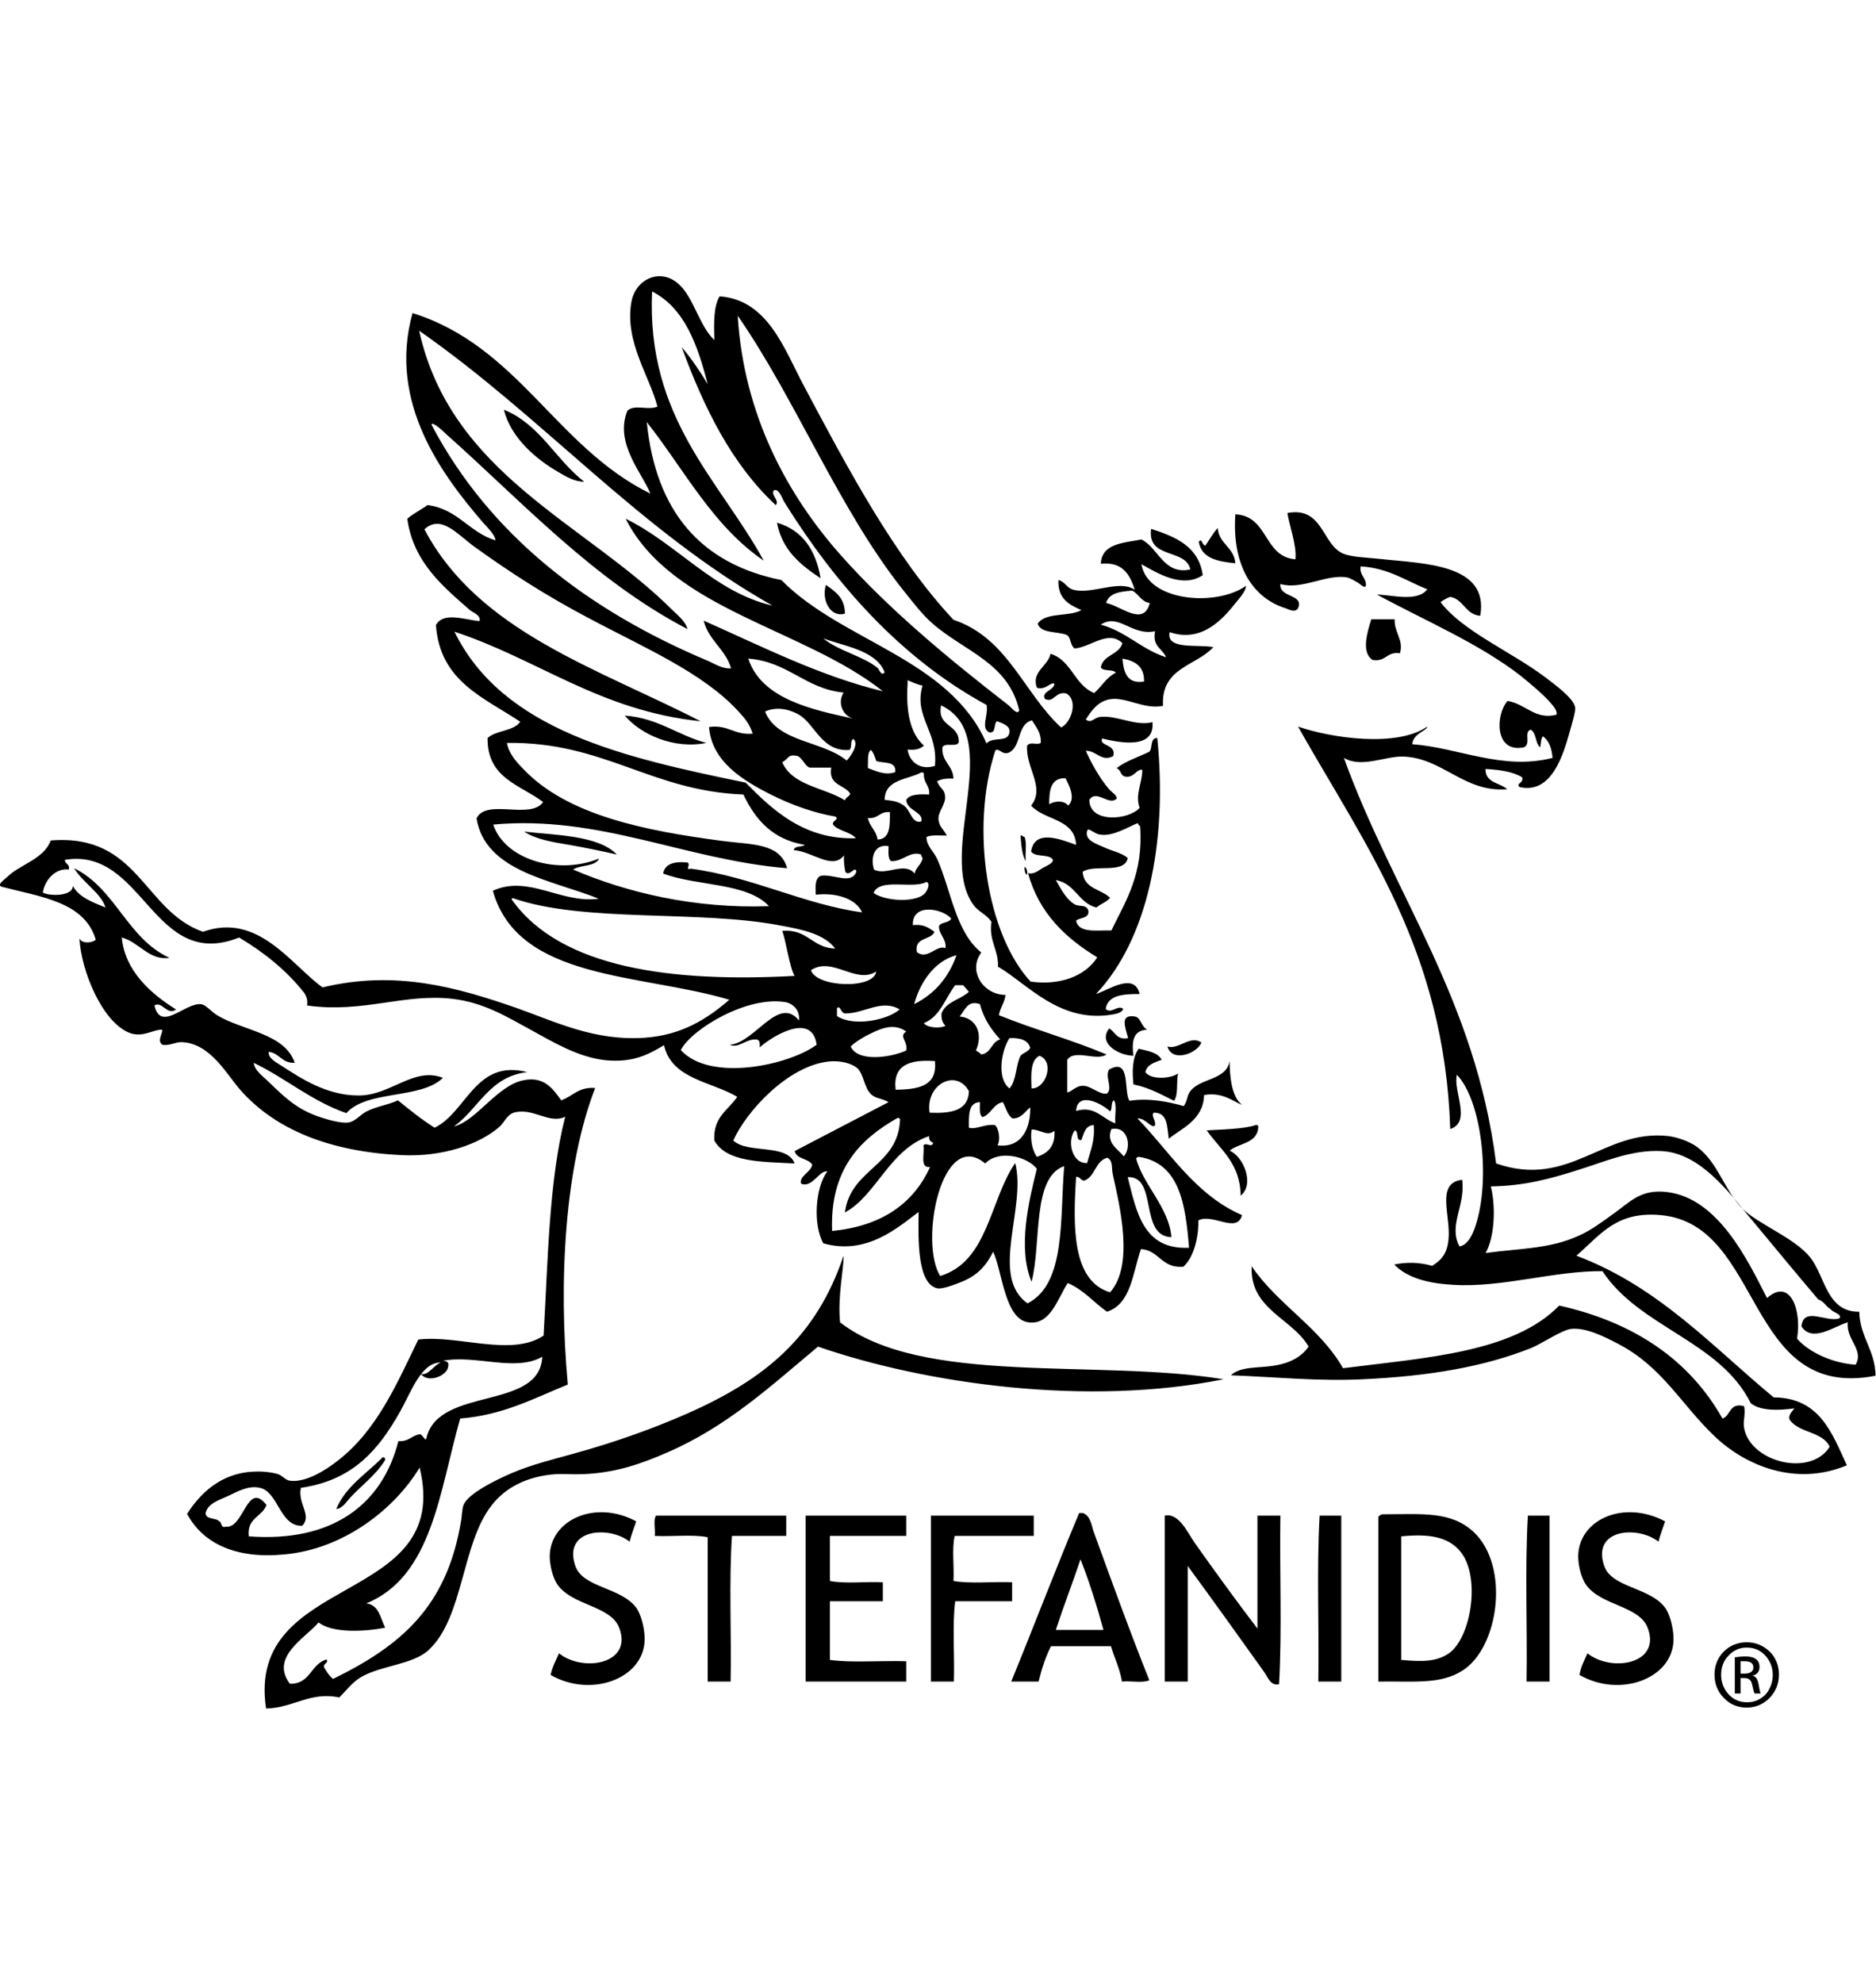 <?xml version="1.0" encoding="utf-8"?>
<!-- Generator: Adobe Illustrator 16.0.0, SVG Export Plug-In . SVG Version: 6.00 Build 0)  -->
<!DOCTYPE svg PUBLIC "-//W3C//DTD SVG 1.1//EN" "http://www.w3.org/Graphics/SVG/1.1/DTD/svg11.dtd">
<svg version="1.1" id="Layer_1" xmlns="http://www.w3.org/2000/svg" xmlns:xlink="http://www.w3.org/1999/xlink" x="0px" y="0px"
	 width="595.279px" height="629px" viewBox="0 106.445 595.279 629" enable-background="new 0 106.445 595.279 629"
	 xml:space="preserve">
<path d="M159.88,236.425c11.479,4.62,16.38,15.82,25.479,22.82c-2.659,0.14-5.739-1.54-8.26-3.08
	C170.1,252.105,162.12,245.385,159.88,236.425 M260.4,289.905c-1.54-8.96-5.739-15.26-13.859-17.64
	C248.22,281.085,254.1,285.705,260.4,289.905z M382.48,279.545c-1.12-0.14-0.979-2.52-2.1-1.26c0.84,5.32,6.02,6.3,11.62,6.86
	c-0.42-5.18-5.181-6.02-5.601-11.2C384.86,275.625,383.74,277.725,382.48,279.545z M268.1,301.105c0-5.04-3.08-7-6.02-9.1
	C260.54,296.905,263.62,302.505,268.1,301.105z M435.12,302.925c-1.12,3.64-3.36,10.5,0.42,12.88c4.34,0.7,4.479-2.8,8.68-2.1
	c1.26-4.34-1.82-6.44-1.68-10.78C440.02,302.925,437.64,302.925,435.12,302.925z M224.14,342.125c-9.1-2.38-15.12-7.84-25.899-8.68
	C203.281,339.465,213.92,344.225,224.14,342.125z M180.6,374.465c5.601,0.98,10.92,2.1,15.12,3.08c-5.74-6.16-20.02-6.16-29.4-7.28
	C169.82,372.645,175.281,373.625,180.6,374.465z M325.5,379.645c-0.28-2.52,0.42-6.02-0.42-7.7c-0.561,0-0.561-0.56-1.261-0.42
	C324.1,374.465,324.24,377.685,325.5,379.645z M325.92,383.985c0.14-1.26-0.141-2.24-0.84-2.52
	C325.08,382.725,325.22,383.565,325.92,383.985z M360.08,428.925c-4.62-0.701-3.221,2.939-2.101,6.859
	c-3.64,0.701-4.06-1.959-6.02-3.08c-3.641,4.621,2.8,8.541,7.7,8.68c-0.561-4.199-0.28-8.119,4.34-8.26
	C362.04,432.005,362.04,429.205,360.08,428.925z M370.44,438.445c1.54,5.18,9.38,2.24,10.78-1.26
	C377.72,434.666,373.94,439.566,370.44,438.445z M359.659,450.486c5.04,0.979,8.82,3.219,12.881,5.18
	c1.399-1.82,0.699-5.881,1.26-8.68c-2.24,1.68-8.681,2.1-10.36-0.42c0.561-2.521,3.08-3.08,5.181-3.92
	c-1.261-2.381-4.48-2.801-7.28-3.5C359.24,441.804,359.24,446.566,359.659,450.486z M399.28,463.785c0-0.279-0.42-0.559-0.84-0.42
	c-3.64,1.26-10.779,1.4-15.54,1.68c4.34,6.16,10.641,10.361,10.78,20.721c4.62-3.779,0.7-12.6-3.5-14.279
	C393.26,468.964,399.14,469.246,399.28,463.785z M106.68,585.166c1.96-0.141,3.22-2.24,4.34-3.5c3.92-4.201,8.261-7.281,11.2-12.041
	c0-0.559-0.14-0.979-0.84-0.84C116.34,573.964,109.76,577.884,106.68,585.166z M174.44,600.146c0,2.658,0.841,6.719,2.521,9.1
	c4.76,6.58,16.66,6.58,19.46,13.439c4.62,11.619-11.34,14.42-19.04,8.26c-0.98,2.24-2.1,4.201-2.66,6.859
	c12.601,7.281,29.26,1.4,29.82-10.779c0.14-2.799-0.7-7.561-2.521-10.359c-4.76-6.721-17.08-6.439-19.46-13.439
	c-4.06-11.762,10.641-12.881,17.221-7.701c0.56-2.24,1.399-4.34,2.1-6.439C189,582.085,174.58,588.525,174.44,600.146z
	 M342.44,586.425c-7.42,17.641-14.279,35.699-21.56,53.48c2.939,0,5.74,0,8.68,0c0.98-4.061,2.24-7.84,3.92-11.201
	c6.3,0,12.601,0,19.04,0c1.12,3.781,2.8,7,3.5,11.201c2.8-0.281,6.58,0.559,8.68-0.42c-6.02-14.98-12.18-32.061-17.64-47.041
	c-0.7-1.959-0.979-5.18-3.5-6.02C343,586.425,342.72,586.425,342.44,586.425z M342.86,601.125c2.8,7.141,5.181,14.701,7.28,22.4
	c-5.04,0-10.08,0-15.12,0C337.54,615.826,340.34,608.685,342.86,601.125z M500.78,600.146c0,2.658,0.841,6.719,2.521,9.1
	c4.76,6.58,16.66,6.58,19.46,13.439c4.62,11.619-11.34,14.42-19.04,8.26c-0.98,2.24-2.1,4.201-2.521,6.859
	c12.601,7.281,29.261,1.4,29.82-10.779c0.141-2.799-0.7-7.561-2.52-10.359c-4.76-6.721-17.08-6.439-19.46-13.439
	c-4.061-11.762,10.64-12.881,17.22-7.701c0.56-2.24,1.4-4.34,2.1-6.439C515.199,582.085,500.92,588.525,500.78,600.146z
	 M437.36,587.685c0,17.359,0,34.859,0,52.221c11.48-0.141,19.74,0.979,26.74-3.5c11.48-7.281,15.12-33.041,3.5-43.961
	c-7.28-6.719-16.38-5.6-28.979-5.6C438.06,586.986,437.64,587.265,437.36,587.685z M444.64,633.044c0-13.02,0-26.18,0-39.199
	c8.68-0.84,15.96-0.141,19.88,6.439c5.04,8.82,1.82,26.041-4.76,30.66C455.699,633.746,450.94,633.605,444.64,633.044z
	 M208.18,587.265c-0.979,1.26-0.14,4.48-0.42,6.439c5.46,0.281,12.04-0.559,16.8,0.42c0,15.26,0,30.521,0,45.781
	c2.38,0,4.9,0,7.28,0c0.28-15.26-0.56-31.641,0.42-46.201c5.74,0,11.48,0,17.22,0c0-2.1,0-4.34,0-6.439
	C235.76,587.265,221.9,587.265,208.18,587.265z M255.64,587.265c0,17.5,0,35.141,0,52.641c10.641,0,21.28,0,31.92,0
	c0-2.1,0-4.34,0-6.441c-7.979-0.279-16.939,0.561-24.22-0.42c0-6.16,0-12.318,0-18.619c5.6,0,11.2,0,16.8,0c0-1.961,0-4.061,0-6.02
	c-5.46-0.281-12.04,0.559-16.8-0.42c0-4.76,0-9.521,0-14.281c8.12,0,16.1,0,24.22,0c0-2.1,0-4.34,0-6.439
	C276.92,587.265,266.281,587.265,255.64,587.265z M295.4,587.265c0,17.5,0,35.141,0,52.641c2.381,0,4.9,0,7.28,0
	c0.28-8.4-0.561-17.781,0.42-25.48c6.02,0,12.04,0,18.06,0c0-1.961,0-4.061,0-6.02c-6.02-0.281-13.3,0.559-18.619-0.42
	c0.279-4.621-0.561-10.361,0.42-14.281c8.399,0,16.659,0,25.06,0c0-2.1,0-4.34,0-6.439C317.24,587.265,306.32,587.265,295.4,587.265
	z M379.12,595.945c-2.24-3.219-5.04-9.66-9.521-8.68c0,17.5,0,35.141,0,52.641c2.38,0,4.9,0,7.28,0c0-12.18,0-24.5,0-36.68
	c8.12,11.059,16.52,22.818,24.22,33.6c1.12,1.539,2.1,4.619,4.76,3.92c0.98-16.941,0.141-35.84,0.42-53.48c-2.38,0-4.899,0-7.279,0
	c0,11.9,0,23.939,0,35.84C392.699,614.845,385.56,605.044,379.12,595.945z M418.74,587.265c-0.979,16.66-0.14,35.279-0.42,52.641
	c2.381,0,4.9,0,7.28,0c0-17.5,0-35.141,0-52.641C423.36,587.265,421.12,587.265,418.74,587.265z M484.82,587.265
	c-0.979,16.66-0.14,35.279-0.42,52.641c2.38,0,4.9,0,7.28,0c0-17.5,0-35.141,0-52.641C489.44,587.265,487.06,587.265,484.82,587.265
	z M267.68,504.804c-8.68,25.762-24.92,39.201-49.7,50.121c-10.5,4.619-22.819,9.1-36.68,12.879c-6.02,1.682-12.46,3.221-19.04,6.021
	c-5.46,2.379-13.58,6.439-15.12,9.939c-0.56,1.26-0.56,3.779-0.84,5.18c-4.48,27.16-18.9,39.48-40.6,50.121
	c-1.12-0.84-1.82-1.961-2.521-3.08c-1.399-1.82,1.4-1.82,0.42-3.08c-5.04,1.398-5.04,7.84-11.62,7.699
	c-6.439-8.539,5.04-14.561,9.101-19.459c4.479,3.5,14.56,2.939,21.14,1.68c-1.54-3.08-1.96-7.281-6.02-7.701
	c21-8.539,23.239-35.699,29.819-58.66c13.86-1.119,23.38-6.439,34.16-10.779c-3.08-33.18-0.84-69.58,8.68-94.08
	c-5.319-0.42-7.14,2.66-10.779,3.92c-2.66-3.779-5.46-7.561-11.62-6.439c-8.54,1.4-15.26,13.02-22.4,14.699
	c7.84-5.6,11.2-15.82,23.24-17.219c-16.521-4.201-19.18,12.738-29.4,17.639c-4.199-2.66-7.84-5.6-11.62-8.68
	c-3.359,1.541-6.579,1.82-9.939,3.5c-1.96,0.98-3.5,3.08-5.6,3.5c-2.521,0.42-7.28-0.98-10.36-2.1
	c-6.58-2.381-10.64-6.439-14.7-10.359c-2.1-2.102-4.9-3.92-5.18-6.441c10.22,4.9,18.2,12.041,29.399,15.961
	c6.58-7.42,23.66-4.34,30.66-11.201c-9.24-3.639-16.52,5.602-26.74,5.602c-10.22,0-18.34-5.461-24.64-9.521
	c-1.54-0.979-4.2-2.379-3.92-4.34c3.5,0.42,4.06,3.641,8.26,3.5c-3.08-9.379-16.66-10.219-24.64-15.119
	c-2.101-1.26-3.5-3.359-5.18-3.5c-5.04-0.42-12.74,8.959-14.7,0.42c2.38-1.541,4.06,3.359,6.859,1.26
	c-8.12-5.04-16.239-12.32-17.22-22.82c5.46,1.4,8.68,7.42,15.12,6.44c-13.44-6.16-17.08-21.98-30.24-28.42
	c2.66,4.48,8.681,7.98,9.94,12.46c-4.061-1.68-8.4-3.22-10.36-6.86c0,3.5-7.84,3.22-9.52,2.1c0.699-4.2,4.199-7.84,8.26-7.28
	c0.42-1.82-1.26-1.68-1.26-3.08c25.06-4.2,27.859,35.56,55.3,24.64c7.979,4.76,15.12,10.5,20.72,17.64
	c0.561,0.98,1.12,2.1,0.84,3.92c17.78,2.52,30.801-3.92,46.2-2.1c9.66,1.119,17.08,5.6,24.22,9.52
	c7.421,4.061,15.4,8.959,24.221,9.939c8.68,0.84,13.439-1.68,18.62-4.76c2.38,10.779,14.979,11.48,23.239,16.381
	c-2.8,4.199-7.699,6.299-7.279,13.859c3.92,7,15.12,6.721,25.479,7.279c-2.38-6.439-14.84-2.939-19.46-7.279
	c4.2-9.381,17.36-23.66,30.24-25.061c3.64-0.42,7.28,0.561,9.1,2.1c2.101,1.961,2.101,6.021,4.341,8.262
	c1.68,1.539,3.079,1.119,5.6,2.52c-9.94,5.18-19.88,10.359-29.82,15.539c0.7,2.66,4.34,2.24,5.601,4.34
	c-0.561,2.521-4.341,3.641-3.5,6.021c3.5,1.398,5.739-4.34,8.26-3.92c-3.78,5.039-4.62,16.799-1.26,22.818
	c13.859,3.922,23.8-5.18,30.239-9.939c-0.14,8.961-0.42,22.961,6.021,24.221c1.54,0.279,5.319-1.121,7.699-2.1
	c5.181-2.102,7.841-5.32,9.94-9.521c2.94,6.301,3.64,21.42,11.2,22.4c7,0.98,9.24-7.561,12.46-12.459c5.04,2.1,8.26,6.16,12.46,9.1
	c7.7-2.52,8.12-12.32,10.78-19.881c5.88,0.42,6.439,6.16,13.439,5.602c3.36-2.941,4.9-9.521,4.76-14.701
	c4.48-2.379,12.32,4.34,13.86-1.68c-14.979-6.439-23.52-20.859-33.18-30.66c2.52-0.279,4.76,3.641,5.6,2.1
	c0.28-1.4-1.4-3.08-0.42-3.92c4.48-0.141,4.2,4.48,4.76,8.26c3.641-3.08,11.061-5.879,11.2-13.859c5.88-1.119,9.521,2.24,12.04,3.08
	c-3.36-2.52-3.92-9.24-3.92-13.859c-1.12,6.16-9.24,5.318-12.46,9.52c-1.12,1.4-0.84,2.939-2.1,4.76c-4.9-1.4-11.2-2.66-17.221-1.68
	c-1.96-2.939,0.561-13.859-6.439-9.939c-1.54,2.1,1.399,6.299-0.84,7.699c-2.66,0.141-5.04-2.66-7.7-2.52
	c-2.24,0.139-3.221,1.82-4.76,2.1c0-3.5,0-6.859,0-10.359c2.38-3.5,9.239,0.559,12.46-1.682
	c-10.921-4.619-23.101-7.979-34.16-12.459c0.42-2.52,1.819-3.92,2.1-6.439c-7,0-12.04-7.561-7.7-13.441
	c-8.12-6.58-9.52-19.46-13.859-29.4c-1.12-2.66-3.64-4.48-3.5-7.28c1.54-0.7,4.199-0.42,6.439-0.42c-1.26-2.38-2.38-2.66-2.659-5.18
	c-0.141-2.52,2.38-4.76,2.1-7.28c-0.141-2.38-1.54-2.24-2.52-4.76c1.26-0.7,2.939-0.98,5.18-0.84c-0.141-4.34-3.78-5.18-3.5-9.94
	c0.699-1.68,4.76,0.14,5.18-1.68c0.14-5.88-7-4.62-5.6-11.62c20.579,9.66-1.681,47.18,10.359,63.42c1.54,2.1,3.78,2.66,5.601,5.18
	c-0.841,6.3,2.239,8.68,2.1,14.28c9.52,5.6,19.74,18.199,36.68,15.121c0.7-0.141,2.521-0.422,3.08-1.682
	c-1.68-1.539-3.779,1.682-5.6,0c0.7-4.479,5.6-4.76,10.78-4.76c-1.681-7.14-10.08-1.12-13.86,0c16.1-16.939,22.82-47.459,19.46-81.2
	c-2.38-0.14-1.4,3.22-2.521,4.34c-3.5,1.68-7.42,2.94-10.359,5.18c1.54,0.84,1.12,2.24,2.52,2.66c2.94,0.7,3.78-2.52,5.601-2.1
	c0,4.2-2.38,7.84-0.84,12.04c-3.36,3.92-15.96,5.04-15.96-2.52c2.239-3.5,6.3,2.1,8.68-0.42c0-1.26-1.68-1.96-2.521-3.08
	c-2.939-3.36-5.88-8.82-7.279-12.04c3.359-0.14,4.899,3.64,8.68,1.68c1.12-3.92-4.62-3.08-3.5-5.6c5.74,1.4,16.8,3.5,15.96-5.18
	c-5.32,1.4-11.34-2.24-16.38-1.68c-2.24,0.14-2.94,2.24-4.76,0.84c1.96-3.22,4.199-5.88,7.699-6.44c5.04-0.84,10.78,3.36,16.801,2.1
	c-0.7-12.18,10.5-12.6,15.96-18.62c-4.9-0.98-15.12,0.98-13.86-4.76c10.22,3.5,16.94-4.2,21.14-9.521c1.4-1.68,3.08-3.64,3.08-5.18
	c-9.38,6.72-31.22,5.04-33.18-6.86c4.76,2.66,12.88,7.84,19.46,3.5c-1.26-9.1-8.54-12.18-16.38-14.7
	c-1.26,9.8,10.92,6.02,12.46,12.88c-8.54,1.82-10.08-6.86-15.54-9.52c-5.74,1.12-12.6,1.26-12.88,7.7c7-0.7,9.24,3.5,10.78,8.26
	c-4.9-3.36-13.44,1.54-19.46,0c-2.24-0.56-2.521-2.52-4.761-3.08c-0.279,5.88,3.36,7.84,7.28,9.521
	c-3.92,2.24-11.479,0.56-13.86,4.34c0.98,3.08,6.021,2.38,9.101,3.5c1.54,0.7,1.12,3.5,2.66,4.34c5.04-0.42,10.64-6.02,15.12-1.68
	c-1.12,3.78-6.16,3.64-6.86,7.7c0.84,1.4,3.92,0.42,4.76,1.68c-2.939,1.4-4.479,4.34-6.86,6.44c-6.3-2.52-7.14-10.36-13.859-12.46
	c-0.84,4.06-6.16,5.6-4.34,10.78c2.939,0.84,4.34-1.96,5.6-1.26c-0.28,2.24-4.2,2.38-3.08,4.76c2.8,1.54,3.36-2.52,6.86-1.68
	c3.92,2.38,1.399,9.38-1.681,10.78c-11.899-10.92-16.939-28.42-34.159-34.16c-18.62-19.88-33.46-47.88-47.46-74.2
	c-6.16-11.48-11.34-27.3-26.74-28.42c-1.96,3.22-1.82,8.54-1.68,13.86c-4.62-4.2-6.58-13.44-11.2-17.64
	c-5.88-5.46-13.86-1.68-15.12,5.6c-2.24,12.6,5.88,23.66,8.26,33.18c-3.22,1.26-7.14-0.84-9.52,1.26
	c-4.2,10.36,4.76,19.88,7.28,26.32c-29.961-14.7-41.86-46.76-75.461-57.26c-7.979,28.56,9.66,51.66,22.4,66.5
	c1.68,1.82,3.78,3.92,3.92,5.6c-8.4-2.52-11.9-9.94-21.56-11.2c-2.101,1.54-4.48,2.66-6.44,4.34c1.96,14,11.62,21.7,19.88,28.98
	c0.98,0.84,3.5,1.54,3.08,3.5c-4.76-0.42-11.479-3.08-13.86,1.26c1.261,17.92,15.261,22.96,26.74,30.66
	c-2.1,3.08-7.7,2.66-10.359,5.18c-0.141,12.88,10.5,14.84,17.64,20.3c-4.06,5.74-18.06-1.26-21.14,5.18
	c2.8,16.94,23.8,19.46,38.779,25.48c-11.899,1.68-22.26-7.7-33.6-2.52c7.979,28.56,46.9,26.18,75.04,34.58
	c-7.14,6.16-15.12,11.199-26.74,12.041c-15.96,1.119-28-4.9-41.02-9.521c-18.62-6.439-38.08-12.04-61.32-6.439
	c-9.94-7.14-20.44-23.94-37.94-17.64c-19.04-6.72-20.3-31.22-48.3-28.98c-2.24,6.02-9.8,7.56-13.86,11.62
	c-0.699,0.7-3.5,2.52-1.68,3.08c12.32,3.22,26.32,4.76,29.82,16.8c-1.26,1.12-4.48,1.26-5.18-0.42
	c0.56,10.36,7.14,26.181,15.539,29.819c4.341,1.961,8.12-1.119,10.78-0.84c-0.14,1.82-1.68,3.5,0,4.76
	c2.101,0.42,4.061-0.84,6.021-0.84c9.38,0.281,14.56,10.641,19.04,15.541c11.199,12.459,28.42,19.18,50.54,20.299
	c13.439,0.701,25.199-3.5,31.5-9.1c1.26-1.119,2.239-3.639,4.34-4.34c6.02-1.82,11.34,3.779,16.38,1.26
	c-5.18,20.301-5.46,45.5-6.86,69.441c-10.22,6.859-27.02-0.281-39.76,1.26c-6.86,14.139-13.16,28.84-25.479,38.359
	c-4.061,3.221-10.221,7-15.12,6.439c-1.54-0.139-2.521-1.68-3.92-2.1c-1.681-0.561-4.341-0.84-6.021-0.84
	c-10.36-0.141-17.64,5.32-22.82,13.439c5.181,9.66,15.82,14.281,30.66,12.881c19.601-1.68,35.7-15.121,43.12-27.58
	c10.78,44.24-55.3,32.9-48.72,76.439c8.54-0.141,14-5.459,23.24-3.5c2.239-2.24,4.06-4.76,6.859-6.439
	c6.44-3.781,16.521-3.92,21.561-8.68c11.06-10.361,10.359-33.602,19.88-45.781c4.06-5.32,10.78-9.24,20.3-9.939
	c2.94-0.141,5.74,0.141,8.68,0c10.641-0.42,18.62-3.359,26.74-6.859c19.32-8.4,32.9-21.141,47.88-33.6
	c34.44,11.898,85.54,19.039,128.66,10.359c-40.04-6.58-95.479,2.24-121.66-18.061C265.72,517.826,267.821,508.585,267.68,504.804z
	 M216.3,216.545c7.14,19.46,15.96,37.24,29.82,50.12c1.54-1.26-1.96-3.5-0.42-4.76c1.68-0.28,2.38,2.66,3.5,4.34
	c15.96,25.48,36.54,49,63.84,63.84c0.699,3.22-1.96,7.28,0.84,8.68c2.38,0.42,1.26-2.8,2.52-3.5c2.38,0.84,4.2,1.68,3.92,3.5
	c-0.42,3.36-5.18,1.26-7.279,3.5c-11.9-27.02-45.78-32.2-65.101-51.8c-25.76-5.18-39.899-21.98-42.699-50.12
	c11.899,15.12,21,33.04,37.1,43.96c-14.14-25.76-37.24-45.08-35.42-85.4c10.36,5.32,14.42,16.94,17.64,29.4
	C222.04,224.105,219.38,220.185,216.3,216.545z M234.08,206.605c18.479,26.6,32.2,61.6,52.64,87.22c2.94,3.64,5.88,7.56,9.101,10.36
	c10.22,8.96,24.079,12.46,27.579,27.58c-0.56,1.82-2.52-0.98-3.5-1.68c-18.2-14.14-37.38-29.82-53.06-47.46
	C250.04,263.725,236.04,238.385,234.08,206.605z M223.3,303.345c1.54,6.3,6.86,8.96,8.68,15.12c-2.8,0.28-5.319-1.54-7.699-2.52
	c-37.521-15.82-68.881-39.62-87.36-74.76c0.14-1.26,3.64,1.96,4.76,3.08c23.8,21.14,46.62,46.2,76.44,61.74
	c-0.42-2.1-2.8-4.2-4.761-6.02c-27.579-27.58-70.279-42.98-80.359-88.62c39.2,27.3,69.72,63.28,112.14,87.22
	c-18.62-4.34-30.24-19.6-46.62-27.58c14.7,28.98,56.42,34.72,81.62,54.74C260.26,320.985,241.36,311.325,223.3,303.345z
	 M238.84,339.185c-5.88,0.56-7.7-2.94-13.86-2.1c0.841,10.78,10.36,16.8,19.88,21.56c6.16,3.08,13.44,5.74,20.301,6.86
	c1.12,1.12-1.12,1.12-0.84,2.52c1.68,2.1,5.46,2.24,7.279,4.34c-16.38,0.56-26.46-8.96-35-17.64c-38.779-7.98-77-16.52-92.399-47.88
	c26.739,8.82,46.06,25.06,78.12,28.42c-32.62-16.8-70.561-28.42-87.641-60.9c5.32-4.9,10.5,1.68,15.96,5.6
	c11.48,8.26,22.82,15.54,35.84,22.4c17.5,9.38,36.54,17.36,47.88,29.82C236.321,334.285,237.86,336.105,238.84,339.185z
	 M359.24,293.825c2.101,0.98,2.801,3.5,5.601,3.92c-1.96,7.7-9.24,0.84-13.86,0C351.96,294.525,355.46,294.105,359.24,293.825z
	 M366.52,306.705c-0.979,4.9,2.38,5.46,3.5,8.26c-7.84-2.52-12.6-8.12-20.72-10.36C355.04,300.825,358.96,308.245,366.52,306.705z
	 M261.24,308.945c5.88,2.38,16.8,3.64,19.46,10.78c-0.98,1.4-1.82-0.98-2.101-1.26C274.26,314.685,265.72,312.865,261.24,308.945z
	 M237.44,315.385c12.74,0.98,17.921,9.521,30.24,10.78c-2.1,3.36-0.14,7.42,3.08,8.26C257.88,331.625,241.64,328.265,237.44,315.385
	z M356.159,315.385c4.061,0.7,7,2.521,6.86,7.28C357.56,323.505,356.58,319.725,356.159,315.385z M287.98,322.245
	c1.54,0.56,2.94,1.4,4.761,1.68c-2.94,9.94,5.04,14.56,3.92,25.48c-4.62,1.54-8.12-1.26-8.681-5.18c2.38,0.28,4.061-0.14,5.181-1.26
	c-4.34-3.78-5.74-10.78-5.181-19.46C287.98,323.225,287.98,322.665,287.98,322.245z M269.5,344.365c0.979-0.7,0.14-2.94,1.26-3.5
	c1.96,1.54-0.84,5.6-2.1,6.86c-7.561-6.3-21.98-5.74-25.9-15.54c4.2-1.96,8.82-0.28,11.2,1.26
	C258.86,336.805,260.96,344.925,269.5,344.365z M330.26,342.125c-1.4,0.84-3.08-0.56-4.34,0.84c-0.561,7,5.88,13.3,1.26,19.04
	c4.2,4.76,13.86,4.06,14.28,12.46c-4.761-1.68-13.16-5.18-14.28,2.1c1.26,1.96,5.6,0.7,6.86,2.52c0.42,1.12-1.82,1.96-3.08,2.66
	c-1.261,0.7-2.801,2.24-4.761,1.68c3.5,12.74,11.9,20.58,21.98,26.74c-3.78,5.88-11.62,8.96-21.14,7.7
	c-13.721-14.7-19.32-48.44-11.2-73.36c1.12-0.84,1.96,1.26,3.92,0.84c4.479-1.54,2.8-9.24,7.7-10.36
	C328.86,337.225,330.4,338.905,330.26,342.125z M218.12,380.065c-4.2-0.42-7.141,0.42-7.7,3.5c10.64,4.06,26.6,2.8,33.6,10.36
	c-23.66,0.84-45.22-4.34-62.16-11.62c2.24-1.54,7-0.84,8.261-3.5c-13.301,5.46-30.101,0.14-33.601-10.78
	c33.74-3.08,60.9,11.2,93.24,13.86c-2.24-8.12-11.34-7.42-20.72-8.68c-24.36-3.22-49.141-8.12-63-22.82
	c-2.101-2.1-4.62-4.9-5.181-8.26c30.801-0.42,45.641,15.26,75.04,16.38c3.78,7.98,9.24,14.28,19.46,15.96
	c-0.84,0.84-3.22,0.14-3.5,1.68c6.021,0.42,12.181,6.44,15.961,1.68c-0.141,2.1,0.14,3.64,0.42,5.18c1.26,1.82,3.22-2.24,3.5,0
	c-1.681,4.2-7,0.7-11.2,1.26c-1.96,0.7-1.82,3.36-1.681,6.02c6.021-0.7,12.601,0.98,14.7,5.6c-18.479-2.52-34.58-11.2-54.319-13.86
	C217.14,382.585,219.38,380.765,218.12,380.065z M276.36,344.365c0.841,0.84,1.261,2.24,1.681,3.5c2.24,0.84,6.439-0.14,6.02,3.5
	c-3.08,1.26-6.3-0.42-8.68-1.26C275.52,347.865,275.1,345.205,276.36,344.365z M256.9,349.965c2.24,0,4.62,0,6.86,0
	c-0.979,5.74,4.2,5.32,6.021,8.26c-0.28,0.98-1.4,1.12-1.681,2.1c-6.58-4.06-16.66-4.62-19.88-12.04c2.101-1.26,1.82-2.52,4.34-2.1
	C254.52,346.325,255.22,349.405,256.9,349.965z M294.84,358.505c-3.08-0.14-6.16-0.14-7.28,1.68c0.141,3.5,5.601,3.78,4.761,6.86
	c-2.801,0.84-3.36-3.22-5.181-4.76c-1.819-1.54-3.779-1.82-6.439-2.1c0.14-6.58,7.14-6.3,11.62-8.68c0.56-0.14,0.699,0.14,0.84,0.42
	C293.02,355.005,295.12,355.565,294.84,358.505z M338.1,353.325c1.12,2.24,3.36,6.44,0.84,8.68c-1.26-1.68-4.2-1.54-6.02-0.42
	C332.92,357.245,333.34,353.185,338.1,353.325z M282.38,364.105c0,4.2,0.14,8.54-3.92,8.68c-0.42-2.94-2.521-4.06-3.08-6.86
	C278.74,366.345,279.16,363.685,282.38,364.105z M360.92,367.605c0.42,0.14,0.279,0.84,0.84,0.84c1.12,15.26-4.48,23.66-9.101,33.18
	c-4.619-0.14-10.359,0.98-11.199-3.08c1.12-1.12,4.06-0.56,3.92-3.08c-0.561-2.24-2.8-1.26-4.34-2.1
	c-3.08-1.82-4.761-5.74-6.021-7.7c6.16,0.98,7.14,7.28,12.88,8.68c1.26-1.12,3.22-1.68,4.34-3.08c-2.8-2.8-8.399-2.8-8.68-8.26
	c3.64-2.52,13.3,0.84,14.28-4.34c-1.82-1.68-5.04-2.24-7.7-3.5c-2.38-1.12-6.021-2.1-5.18-5.18c0.42-1.26,2.239,1.12,4.34,1.26
	C353.22,371.805,358.12,368.725,360.92,367.605z M281.96,374.885c0,1.82-0.28,4.06,0.84,4.76c3.78,0.14,5.88-3.36,9.521-2.1
	c-0.141,0.7,0.42,0.7,0.42,1.26c-0.42,1.96-2.101,2.8-2.521,4.76c-3.22-3.92-9.1,0.84-12.88-1.26
	C276.22,378.805,277.2,374.045,281.96,374.885z M294,386.225c1.399,0.56,0.14,2.8-0.42,3.5c-2.66,3.22-12.74,2.66-16.38,0
	C279.16,384.825,289.66,388.605,294,386.225z M162.4,391.825c-0.14-0.42,0.141-0.42,0.42-0.42c22.54,7.84,59.08,3.64,84.98,8.68
	c6.86,1.26,13.72,2.66,17.22,7.28c-7.279-0.14-8.68-6.3-16.8-5.6c1.12,2.94,2.38,11.76,3.92,14.28
	C213.781,418.145,177.94,413.805,162.4,391.825z M301.84,397.845c-0.7,1.54-3.36,0.98-3.92,2.52c0.14,2.8,2.38,3.78,2.1,6.86
	c-2.939-1.12-5.739,3.92-9.1,1.26c-0.84-4.9,4.479-3.64,5.6-6.44c-1.819-1.26-3.5-2.52-6.859-2.1
	C289.38,392.805,299.04,394.625,301.84,397.845z M303.52,409.465c-2.52,7.14-7,12.32-13.439,15.541
	C291.76,418.705,296.1,411.425,303.52,409.465z M278.04,414.645c-0.7,5.74-19.04,5.04-20.72-0.42
	C264.18,409.745,271.6,418.845,278.04,414.645z M307.44,421.085c-2.66,2.52-7.28,3.081-8.68,6.86c-0.141,1.961,0.42,3.08,1.26,3.92
	c-1.82,0.98-6.02,0.561-6.859-0.84c5.18-2.1,6.72-7.84,9.939-12.04c0.84,0,1.68,0,2.521,0
	C306.18,419.685,306.88,420.385,307.44,421.085z M253.54,430.185c-6.58-8.119-14,7.141-21.98,7.699c2.8,1.262,5.04-1.818,8.261-1.68
	c1.399,0,1.26,1.26,1.26,2.521c2.8-2.66,16.52-11.9,18.06-0.842c-8.96,6.58-33.88,11.9-43.12,1.682
	c3.36-6.58,21.28-17.5,33.601-15.121C251.58,425.005,253.821,426.685,253.54,430.185z M310.94,425.005
	c1.26,4.76,3.641,8.119,6.44,11.199c-2.8,0.701-2.8,4.34-6.021,4.76c-0.42-0.559-1.12-0.84-1.68-1.26
	c2.38-5.459,0-10.359-5.18-10.779C306.18,426.964,307.02,423.605,310.94,425.005z M285.46,426.685c-3.78,3.359-14.561,5.6-19.88,2.1
	c0-0.84,0-1.68,0-2.52c1.26-1.119,1.12,2.1,3.08,1.68C274.4,427.804,280,423.326,285.46,426.685z M287.56,433.685
	c-2.52,1.68,0.561,2.801,0,6.02c-4.479,2.1-15.26,3.92-17.64-1.26c1.68-1.68,4.9-3.5,7.7-4.76
	C280.7,432.285,284.2,431.304,287.56,433.685z M326.9,438.865c-0.56,1.26-2.24,1.541-3.08,2.52c-1.54,3.08-1.26,7.842-3.5,10.361
	c-4.199-3.221-2.52-12.18,0-15.961C323.68,435.646,326.199,436.345,326.9,438.865z M327.32,451.746
	c-0.14-4.34-0.42-8.961,2.521-10.361C334.74,443.205,331.94,451.884,327.32,451.746z M296.66,443.066
	c0.84,8.119-5.46,8.959-12.46,9.1C283.22,444.185,288.821,442.505,296.66,443.066z M307.44,452.585
	c-0.14,6.299-5.74,7.141-12.46,6.859C293.58,450.486,303.38,445.304,307.44,452.585z M352.24,459.025
	c0.841-0.699,0.141-3.08,1.261-3.5c0.979,1.541,0.14,5.041,0.42,7.279c-4.2-1.398-6.44-5.738-12.46-3.92
	C341.88,452.304,350,456.785,352.24,459.025z M310.94,456.085c0,1.82-0.28,4.061,0.84,4.76c2.801-0.98,3.36-4.199,6.44-4.76
	c0.979,1.82,1.4,4.061,3.08,5.18c2.939,0,3.92-2.24,5.6-3.5c0.141,5.881-2.239,13.02-10.359,12.039
	c0.979-1.818,0.42-5.459-0.841-6.439c-3.22-0.42-6.02,1.541-8.26,0.84C307.44,460.425,307.159,456.226,310.94,456.085z
	 M268.1,491.085c9.94-5.32,14.141-20.02,26.74-24.221c-0.14,1.4,0.56,1.82,1.26,2.1c-0.42,1.82-2.24-0.279-3.08,0.84
	c0.42,2.66-1.26,7.281,2.101,6.861c-5.32,11.76-15.54,18.76-31.08,20.299c-0.7-19.459,8.68-28.979,20.72-35.84
	c0.561-0.139,0.7,0.141,0.84,0.42C285.04,476.525,269.92,477.085,268.1,491.085z M347.06,463.365c0.42,5.18-1.12,8.26-2.1,12.041
	c-4.9,0.279-6.44-7.141-3.92-10.361c1.399,0.281,0.14,3.361,2.1,3.08C343.98,466.025,344.26,463.505,347.06,463.365z
	 M327.32,464.765c2.94,0,4.9,2.381,7.28,0.42c0.28,4.9-2.1,7.141-5.6,8.26C327.6,471.345,326.9,468.406,327.32,464.765z
	 M356.58,473.304c-1.681-2.238-5.74-4.199-3.921-8.68C358.12,463.505,359.1,470.646,356.58,473.304z M312.619,475.544
	c4.341-4.479,13.301-2.24,16.381,1.682c-2.521,10.219-6.16,25.059-1.681,35.84c3.221-12.041,0-33.041,10.36-36.682
	c-1.4,16.941,0.56,37.381-11.62,43.541c-12.18-8.541-0.28-30.381-3.92-44.52c-8.12,11.76-8.54,31.219-23.8,35.84
	C291.62,500.605,298.76,464.066,312.619,475.544z M377.3,502.285c-14.561,0.701-16.66-11.34-19.46-22.4
	c9.66-0.42,3.5,18.762,13.859,19.041c-0.699-9.381-9.239-16.939-11.199-25.061c0.42-0.139,0.42-0.42,0.84-0.42
	C374.36,475.406,376.18,488.566,377.3,502.285z M351.4,473.726c1.82,0.979,1.26,3.219,1.681,5.18
	c2.239,10.219,6.859,28.84-0.841,37.52c-12.18-3.641-11.76-21.141-10.779-36.68c1.26,0,1.399,1.119,2.52,1.26
	C347.62,479.746,347.48,474.705,351.4,473.726z M133.56,542.326c2.24,3.08,8.54,0.559,8.681-2.521c0.279-1.398-0.7-1.539-1.681-1.68
	c10.5-1.959,22.96,3.641,31.5-1.26c-0.7,17.08-32.479,9.381-36.68,25.48c-0.28,2.24-1.26-1.4-2.521-0.84
	c-2.38,0.561-3.359,2.379-6.439,2.1c-5.18,20.439-21.28,32.199-47.46,30.24c-0.7-5.881,4.2-6.16,5.6-9.939
	c-6.16-7.98-7.14,7.559-12.88,6.859c-1.82,0.561-1.12-1.4-2.1-1.68c-1.12-1.26-4.061-0.42-4.34-2.52
	c0.56-3.221,4.619-4.34,7.279-5.602c2.94-1.398,6.44-3.359,9.94-2.52c5.88,1.26,6.3,12.32,13.439,12.041
	c3.221-3.361-1.54-7-0.42-12.041c16.521-2.379,24.641-12.039,31.5-24.219c3.5-6.16,6.58-15.541,12.88-15.541
	C137.48,539.666,135.94,542.884,133.56,542.326z M452.9,336.945c-9.66,6.72-30.52,3.64-41.02,0
	c21.14,37.52,46.479,70.98,48.3,127.68c6.86-2.24,0.84-12.039,2.1-17.219c7.7,7.979,10.5,31.639,6.44,46.199
	c-0.98,3.5-2.52,7.699-5.6,8.26c-3.641-6.719,1.96-12.879,0.84-21.141c-8.54,0.98-3.5,11.48-4.34,19.041
	c-0.42,4.061-1.96,6.301-5.181,8.26c-3.92-1.119-7.979-1.26-12.04-0.42c4.34,4.48,11.34,6.02,18.62,6.439
	c15.54,0.98,32.2-4.479,47.46-4.34c11.76,17.92,37.24,22.121,47.04,41.861c2.94,2.52,8.82,2.379,13.86,1.68
	c-0.7,0.98-2.38,2.52-1.26,3.92c3.08,3.92,10.359,3.5,12.46,8.26c-6.16,9.801-25.341,4.76-27.16-6.02c-0.42-2.102,0.56-4.48,0-6.861
	c-4.76-1.26-4.2,3.08-6.86,3.92c-10.5-18.619-28-30.52-51.8-35.84c-14.561,14.98-42.42,16.521-68.6,19.881
	c-7.421-13.02-20.721-20.16-28.98-32.34c-0.7,13.58,12.88,16.52,18.06,25.48c-2.239,3.219-5.739,5.18-10.779,6.02
	c-4.761,0.84-10.92,0.139-13.86,3.08c14.42,0.559,27.86,1.959,41.86,1.26c21-0.98,38.359-3.92,53.479-9.939
	c3.36-1.4,9.521-5.602,12.46-6.021c4.62-0.559,10.36,2.24,15.12,4.76c14,7.281,20.021,19.32,30.66,29.4
	c9.94,9.381,25.76,15.82,41.86,9.1c-4.761-10.219-8.54-21.42-23.24-21.559c-19.601-16.24-36.54-35.141-62.58-44.941
	c7.84-6.859,12.74-14.139,26.74-12.879c32.76,2.939,26.6,59.08,68.18,50.959c-0.14-8.26-4.9-12.039-5.18-20.299
	c-10.36,0.139-10.78-11.201-15.54-17.221c-5.04-6.299-16.521-10.5-21.561-15.539c-5.6-5.602-7.699-14.561-14.279-19.461
	c-2.24-1.68-6.021-3.08-9.101-3.5c-20.58-2.379-31.36,16.801-54.74,8.68c-6.58-52.359-32.62-85.259-48.3-128.66
	c5.601,3.36,13.3-0.7,19.04-0.42c12.46,0.56,19.18,11.48,32.76,10.36c-2.239-2.1-7-1.96-6.859-6.44c4.479,0.28,8.68,0.84,11.62,2.66
	c0.56,1.96-2.101,1.82-0.841,3.08c10.221,2.38,13.86-10.22,15.96-17.64c0.561-2.1,1.96-6.44,1.681-7.7
	c-0.561-2.94-6.58-7.28-9.521-9.52c-10.779-8.12-26.18-14.56-33.18-23.8c0.98-0.7,1.96-1.26,3.08-1.68c4.34,0.84,4.76,5.6,9.52,6.02
	c2.94-16.66-18.34-16.52-31.92-18.06c-4.06-0.42-8.96-0.56-11.62-1.68c-6.72-2.94-6.3-14.98-17.64-12.88
	c0.42,3.36,3.08,10.5,2.52,14.7c-10.22-0.84-8.399-13.72-19.039-14.28c-1.12,15.82,5.18,26.46,15.96,29.82
	c0.84,0.28,2.939,1.54,3.92,0c1.96-4.62-6.021-3.22-5.601-7.7c6.86,1.96,14.561-3.22,21.141-2.1c1.26,0.28,2.38,1.12,3.5,1.68
	c0.699,0.42,2.239,2.1,2.52,0.84c0-2.66-2.1-3.08-1.68-6.02c8.96,0.56,14.42,4.62,21.14,7.28c-3.22,4.2-11.479,1.68-15.96,1.68
	c15.26,8.26,32.76,15.68,45.78,25.9c3.08,2.52,7.14,5.88,9.52,8.68c0.7,0.84,1.96,2.24,1.681,3.5c-6.721,1.82-9.94-3.5-15.54-4.34
	c-3.78,4.06-4.341,16.66,5.18,14.7c2.38-1.12-0.14-4.76,2.1-5.6c1.96,0.98,1.4,4.34,3.08,5.6c0.28-1.12,0.141-2.66,0.841-3.5
	c1.96,1.4,2.8,3.78,3.079,6.86c-15.96,4.06-29.68-3.22-44.52-4.34C448.42,339.045,452.76,338.345,452.9,336.945z M583.66,524.685
	c-4.061,1.4-11.341-3.92-12.04,2.52c3.359,5.32,10.359,0,14.699-1.26c-0.56,5.6,5.181,8.541,2.521,13.439
	c-6.86-0.42-14.561-3.639-18.62-8.26c1.54-8.959-2.1-19.459-9.52-12.879c-6.16-12.041-15.4-31.5-31.501-33.6
	c-8.539-1.121-11.899,3.08-17.22,6.859c-3.359,2.379-7,5.18-10.78,6.859c-9.38,4.34-18.619,4.061-29.819,5.6
	c2.8-4.76,3.359-14.42,1.68-21.139c10.78-0.141,19.181-2.521,27.58-5.18c8.26-2.521,17.08-6.58,26.74-6.021
	c12.18,0.701,21.28,13.16,27.58,20.721c7.84,9.381,14.7,17.779,21.979,26.32c1.82,0.561,2.381,2.24,3.92,3.08
	C581.56,522.865,584.64,523.285,583.66,524.685z"/>
<path d="M544.04,637.666c0-2.801,0.979-5.32,2.939-7.281c1.96-1.959,4.48-2.939,7.28-2.939s5.18,0.98,7.28,2.939
	c1.96,1.961,2.939,4.48,2.939,7.281c0,2.939-0.979,5.32-2.939,7.42c-1.96,1.959-4.34,3.08-7.28,3.08c-2.8,0-5.32-0.98-7.28-3.08
	C545.02,643.125,544.04,640.605,544.04,637.666 M562.52,637.806c0-2.381-0.84-4.48-2.38-6.16c-1.54-1.682-3.5-2.521-5.88-2.521
	c-2.24,0-4.2,0.84-5.74,2.521c-1.68,1.68-2.38,3.779-2.38,6.16c0,2.379,0.84,4.479,2.38,6.158c1.54,1.682,3.5,2.521,5.88,2.521
	c2.24,0,4.2-0.84,5.88-2.521C561.68,642.285,562.52,640.185,562.52,637.806z M552.3,638.785v4.9h-1.82v-11.48
	c1.261-0.139,2.38-0.279,3.221-0.279c3.079,0,4.619,1.119,4.619,3.359c0,1.4-0.699,2.381-2.239,2.801
	c1.119,0.141,1.68,1.119,1.96,2.799c0.279,1.541,0.42,2.521,0.699,2.801h-1.96c-0.279-0.279-0.42-1.26-0.84-2.939
	c-0.279-1.26-0.979-1.961-2.52-1.961H552.3L552.3,638.785z M552.3,633.464v3.92h1.26c1.82,0,2.8-0.699,2.8-1.959
	c0-1.4-0.979-1.961-2.8-1.961C553.14,633.464,552.72,633.464,552.3,633.464z"/>
</svg>
